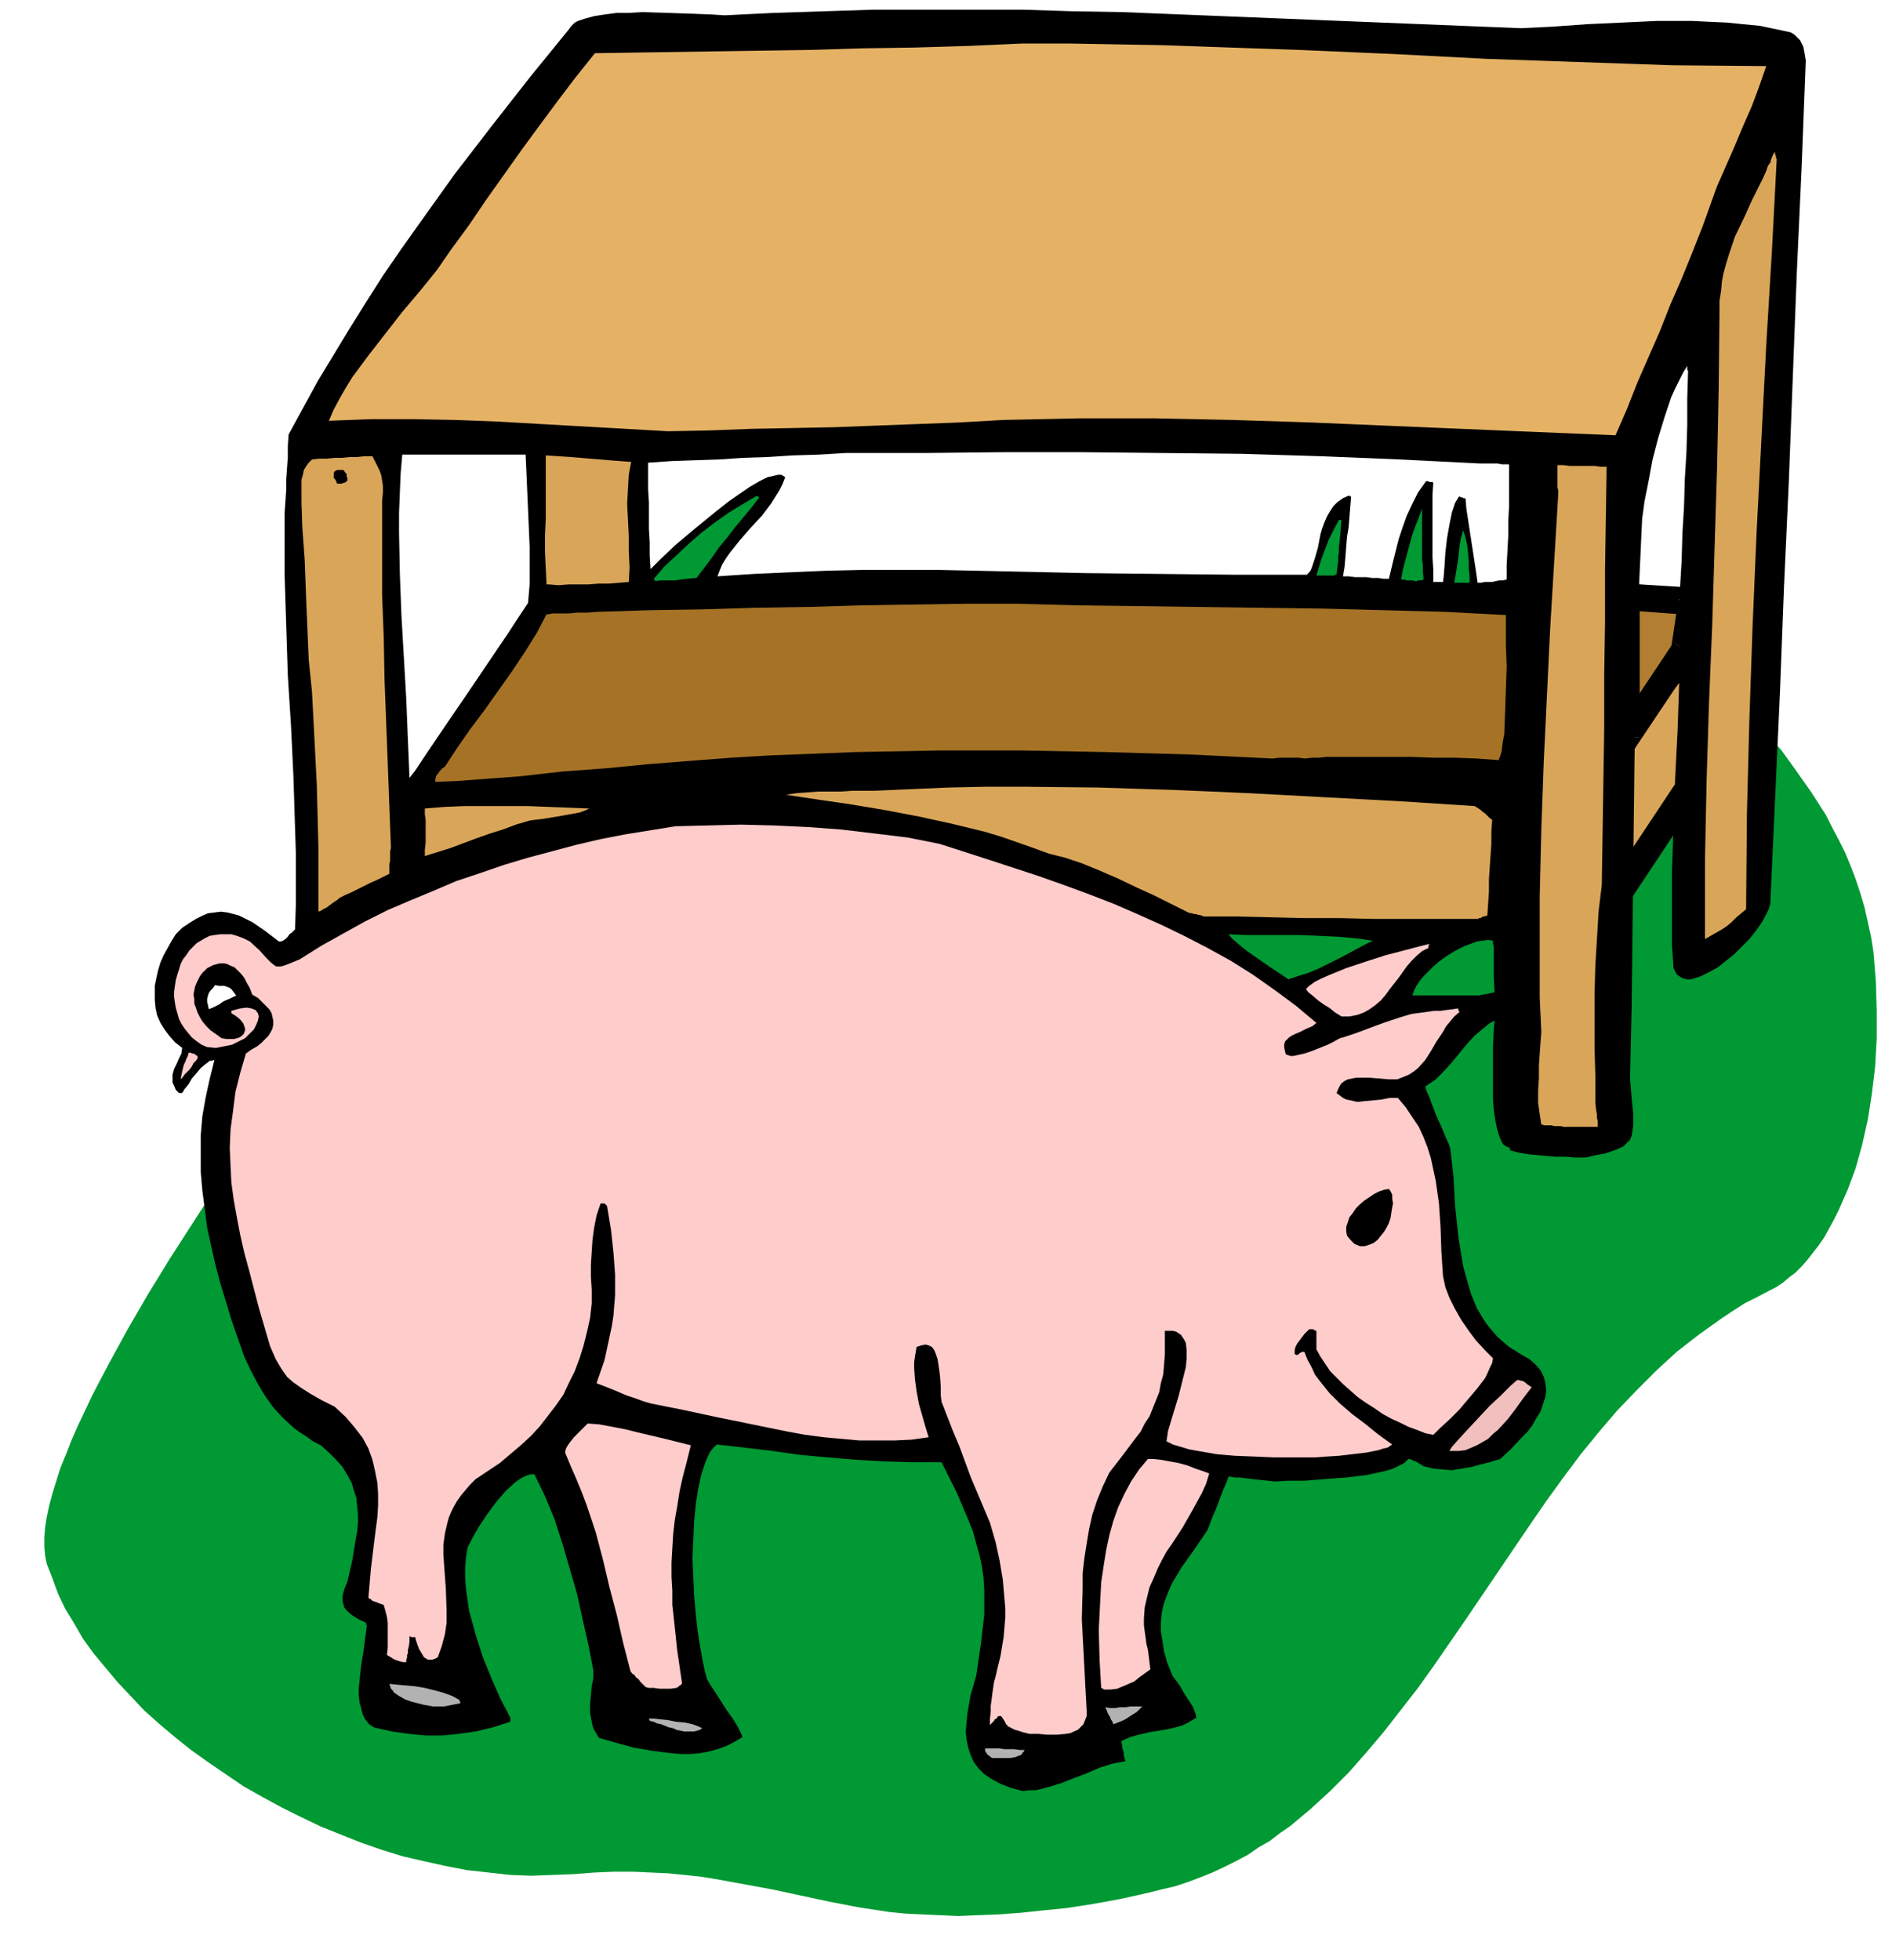 <svg xmlns="http://www.w3.org/2000/svg" fill-rule="evenodd" height="8.102in" preserveAspectRatio="none" stroke-linecap="round" viewBox="0 0 2347 2432" width="7.819in"><style>.brush1{fill:#093}.pen1{stroke:none}.brush2{fill:#d9a659}.brush3{fill:#000}.brush5{fill:#b2b2b2}.brush6{fill:#fcc}</style><path class="pen1 brush1" d="M1296 830h817l9 7 21 20 15 15 16 17 17 20 19 22 18 25 19 27 9 14 9 14 8 16 8 15 8 16 7 17 6 16 6 18 5 17 4 18 4 18 3 19 3 37 1 36v35l-2 35-4 33-5 32-7 31-8 29-10 27-11 25-6 12-6 11-6 11-7 10-7 9-7 9-7 8-8 8-8 6-7 6-9 6-8 4-15 8-16 8-14 9-15 10-28 20-27 21-25 23-25 25-24 25-23 27-22 27-21 28-21 29-20 29-40 59-40 59-20 29-20 29-20 28-21 27-21 27-22 26-22 25-23 23-24 22-25 21-13 9-13 10-14 8-13 9-15 8-14 7-15 7-15 6-16 6-15 5-17 4-16 4-36 8-33 6-32 5-30 3-28 3-27 2-26 1-24 1-23-1-22-1-21-1-20-2-39-6-36-7-70-15-71-13-19-3-19-2-20-2-22-1-22-1h-23l-24 1-26 2-26 1-27 1-26-1-27-3-27-3-26-5-27-6-26-6-26-8-26-9-25-10-25-10-25-12-24-12-24-13-23-13-22-15-22-15-21-15-20-16-19-16-19-17-17-18-16-17-15-18-15-18-13-18-11-19-11-18-9-19-7-19-7-18-2-10-1-11v-12l1-12 2-13 3-14 4-15 5-16 5-16 7-17 7-18 8-18 18-38 21-40 23-42 25-43 27-44 29-45 29-45 31-46 32-46 31-45 64-89 63-84 59-78 53-68 80-100 30-38 584-47z"/><path class="pen1 brush2" d="m1997 927 105-129 5 161-95 143-15-175z"/><path class="pen1 brush3" fill-rule="nonzero" d="m2118 797-29-10-105 129 26 21 105-129-30-10 33-1-1-44-28 34z"/><path class="pen1 brush3" fill-rule="nonzero" d="m2121 968 2-9-5-162-33 1 5 162 3-10 28 18 2-4v-5z"/><path class="pen1 brush3" fill-rule="nonzero" d="m1996 1104 30 7 95-143-28-18-95 143 31 8-33 3 4 47 26-40z"/><path class="pen1 brush3" fill-rule="nonzero" d="m1984 916-4 12 16 176 33-3-16-176-3 12-26-21-4 5v7z"/><path class="pen1" style="fill:#b27f32" d="m2017 741 81 5-8 60-73 109V741z"/><path class="pen1 brush3" fill-rule="nonzero" d="m2115 748-16-19-81-5-2 33 81 6-15-19 33 4 2-18-18-1z"/><path class="pen1 brush3" fill-rule="nonzero" d="m2104 815 2-6 9-61-33-4-9 60 3-7 28 18 2-3v-3z"/><path class="pen1 brush3" fill-rule="nonzero" d="m2001 915 30 9 73-109-28-18-72 108 30 10h-33v55l30-46z"/><path class="pen1 brush3" fill-rule="nonzero" d="m2018 724-17 17v174h33V741l-18 16 2-33-17-1v18z"/><path class="pen1 brush3" d="m1269 2222-15-4-13-5-11-6-9-6-7-7-6-8-4-9-3-9-2-10-1-10 1-11 1-11 4-23 7-24 3-21 3-20 2-18 2-17v-31l-1-15-2-14-3-14-4-14-4-15-6-15-14-33-19-38h-36l-35-1-35-2-35-3-34-3-35-5-34-4-35-4-4 4-4 5-3 6-3 7-5 15-4 18-3 20-2 21-1 23-1 22 1 23 1 23 2 22 2 20 3 19 3 17 3 15 3 11 4 7 6 9 7 11 7 11 8 11 6 10 4 8 2 5-10 6-10 5-11 4-11 3-11 2-12 1h-11l-12-1-24-3-23-4-22-6-21-6-3-5-3-5-2-5-1-5-2-11v-11l1-11 1-11 2-10v-10l-6-31-7-31-7-32-9-31-9-31-10-31-12-29-13-27h-5l-6 2-6 3-7 5-12 11-12 14-11 15-10 15-8 14-6 12-2 12-1 12v14l1 13 2 14 2 14 4 14 4 15 9 28 11 27 11 25 12 23v5l-22 7-21 5-21 3-20 2h-21l-21-2-21-3-22-5-6-4-5-6-3-6-2-8-2-7-1-9v-9l1-9 2-19 3-18 2-16 2-14v-2l-1-1v-2l-9-4-8-5-6-5-4-5-1-4-1-3v-7l2-8 4-10 6-26 4-25 2-11 1-11v-10l-1-11-1-10-3-9-3-10-5-9-6-10-8-9-9-9-10-9-10-5-8-6-8-5-8-6-13-12-12-13-10-14-9-15-9-17-8-17-16-46-14-46-6-23-5-22-5-23-3-23-3-23-2-23v-46l2-23 4-23 5-23 6-24-3 1h-3l-2 2-3 2-6 5-5 6-6 7-4 7-5 6-3 5h-4l-4-4-2-5-2-4v-10l2-7 3-6 3-7 3-6 1-7-9-7-7-8-6-8-5-8-4-9-2-9-1-10v-18l2-10 2-9 3-10 4-9 5-9 5-9 5-8 8-8 9-6 8-5 8-4 7-3 8-1 8-1 8 1 8 2 7 2 8 4 8 4 16 11 17 13h2l3-1 3-2 3-3 2-3 3-2 2-2 2-2 1-31v-63l-1-32-2-63-3-63-4-63-2-63-2-62v-76l1-15 1-14v-13l1-14 1-14v-14l1-14 18-33 18-33 20-33 20-33 20-32 21-33 22-32 22-31 45-63 47-61 47-60 48-59 2-3 2-2 3-3 4-2 9-3 11-3 13-2 15-2h15l16-1 32 1 30 1 25 1 16 1 61-3 62-2 62-2h185l62 2 61 1 124 5 123 5 124 5 124 5 40-2 42-3 43-2 43-2h44l21 1 22 1 20 2 21 2 19 4 19 4 5 3 4 4 3 3 2 4 2 4 1 5 1 6 1 6-5 130-6 131-5 130-5 131-6 131-5 131-6 131-6 131-2 7-4 8-5 9-7 10-8 10-9 9-10 10-10 8-10 8-11 6-10 5-9 3-4 1h-4l-4-1-3-1-3-2-3-2-2-4-2-4-2-29v-89l2-59 2-59 3-59 2-59 2-58-1-59 2-34 1-34 2-34 1-34 2-33 1-34v-33l1-33v-1l-1-1v-5l-5 8-5 10-5 10-5 11-8 24-8 26-7 27-5 27-5 25-3 22-4 87-3 86-2 87-1 86-1 87-1 87-1 87-2 87 2 24 2 20v15l-1 6-1 6-2 5-4 4-4 4-6 3-8 3-9 3-11 2-13 3h-13l-12-1h-12l-12-1-11-1-11-1-12-2-11-3v-3l-3-1-2-1-3-2-2-3-3-7-3-10-2-10-2-13-1-13v-66l1-20 1-12-7 4-6 5-6 5-6 5-10 11-9 11-9 11-10 11-10 10-13 9 1 4 4 9 4 11 5 13 6 13 5 12 4 9 2 6 4 34 2 37 2 19 2 19 3 19 3 18 5 18 5 17 7 17 9 15 5 7 6 7 6 7 7 6 7 6 8 5 8 5 9 5 8 7 6 7 4 8 2 8 1 9-1 8-3 9-3 9-5 8-5 9-6 8-7 7-14 15-13 12-13 4-12 3-11 3-12 2-12 2-11-1-12-1-12-3-3-2-2-1-3-2-2-1-3-1-2-1-2-1h-2l-5 5-6 3-8 4-10 3-23 5-25 3-27 2-25 2h-21l-15 1-9-1-10-1-9-1-8-1-8-1h-7l-4-1h-3l-3 8-4 9-3 8-3 8-3 8-4 9-3 8-3 8-17 25-15 21-6 10-6 10-4 9-4 10-3 9-2 10-1 11v11l2 12 2 13 4 14 6 15 1 2 4 5 5 7 5 9 6 9 5 8 3 8 1 5-5 3-5 3-6 3-6 2-12 3-12 2-12 2-13 3-11 3-11 5v2l1 3v3l1 3 1 3v4l1 3 1 4-16 3-16 5-16 7-16 6-15 6-16 5-8 2-8 2h-8l-8 1zm483-987 2-6 3-6 4-6 5-6 6-6 6-6 7-6 8-6 8-5 7-4 8-4 8-3 8-3 7-1 7-1 6 1v4l1 3v38l1 19-9 2-11 2h-82zm-154-20-4-3-9-6-12-8-13-9-13-9-11-9-8-7-4-5 22 1h67l23 1 23 1 23 2 21 3-12 6-13 7-13 7-14 7-14 7-14 6-13 4-12 4zM890 715l3-8 3-7 5-8 5-7 12-15 13-15 14-15 12-16 5-8 5-8 4-8 3-8-3-2-2-1h-4l-4 1-9 2-10 5-12 7-13 9-13 9-14 11-27 22-25 21-19 18-12 12-1-17v-16l-1-17v-33l-1-16v-33l29-2 29-1 30-1 29-2 31-1 31-2 33-1 33-2h98l98-1h98l99 1 98 1 99 3 98 4 99 5h22l5 1h9v52l-1 19v18l-1 18-1 18v18l-5 1h-4l-5 1-4 1h-9l-5 1h-4l-2-14-2-13-2-13-2-13-2-13-2-13-2-13-1-12-1-1h-2l-1-1h-2l-1-1h-1l-2 3-3 5-2 6-2 6-3 15-3 17-2 17-1 16-1 13-1 8h-12v-16l-1-15v-77l1-15-1-1h-4l-1-1h-3l-10 14-7 14-7 15-5 14-5 15-4 16-4 16-4 17h-7l-7-1h-7l-7-1h-14l-8-1h-7l2-12 1-12 1-13 1-12 2-12 1-13 1-12 1-13h-1l-1-1h-1l-7 3-7 5-5 5-4 6-4 7-3 7-3 8-2 7-3 16-4 14-2 6-2 6-2 4-4 4h-91l-92-1-91-1-92-2-92-2h-92l-45 1-46 2-45 2-45 3zM508 965l-2-47-2-50-3-52-3-52-2-52-1-51v-25l1-25 1-24 2-23h153l1 22 1 23 1 23 1 23 1 24v46l-2 23-8 12-17 26-23 34-27 40-26 38-23 34-16 24-7 9zm-249 287-1-5-1-4v-4l1-4 1-3 2-3 3-3 3-4 4 1h7l3 1 3 1 3 2 3 4 3 4-4 2-4 2-5 2-4 2-4 3-4 2-4 2-5 2z"/><path class="pen1 brush5" d="m1231 2181-2-1-2-2-2-1-1-2-1-1-1-2v-3h18l6 1h12l7 1h6l-1 2-2 2-1 2-3 1-5 2-6 1h-22zm-387-34-5-1-4-2-5-1-5-2-5-2-5-1-4-2-5-1v-1l-1-1v-1h6l8 1 10 1 10 2 11 1 9 2 8 3 4 2-3 2-3 1-4 1h-13l-4-1z"/><path class="pen1 brush6" d="m1277 2151-8-2-6-2-4-1-4-2-4-2-3-3-2-4-4-6h-4l-1 2-1 1-2 1-1 2-1 1-2 2-1 1-1 1v-8l1-8v-8l1-7 1-8 1-7 1-7 2-7 3-13 3-12 2-12 2-12 1-12 1-12v-12l-1-12-2-23-4-24-5-23-7-24-8-19-8-19-8-19-7-19-7-19-8-19-7-18-7-18-1-8v-11l-1-14-2-14-1-6-2-6-2-5-3-4-4-2-4-1-5 1-6 2-1 6-1 6-1 7v7l1 14 2 15 3 16 4 14 4 14 4 13-21 3-21 1h-44l-22-2-22-2-23-3-22-4-44-9-44-9-42-9-40-8-10-3-8-3-6-2-6-2-7-3-7-3-10-4-13-5 10-29 6-28 3-14 2-13 1-13 1-12v-26l-2-27-3-28-5-30-1-1-1-1-1-1h-5l-5 15-3 15-2 15-1 15-1 16v15l1 16v17l-2 18-4 18-4 16-5 16-6 16-7 14-7 15-9 13-10 13-10 13-11 12-13 12-13 11-13 11-15 10-15 10-7 7-6 7-5 6-5 7-4 7-3 6-3 7-2 7-3 13-2 14v13l1 14 2 27 1 28v15l-2 14-4 15-5 14-4 2-3 1h-5l-5-3-3-5-3-5-2-5-2-6-1-4h-5l-1-1h-1v7l-1 6-1 4v4l-1 2v3l-1 3v3h-4l-4-1-3-1-3-1-2-1-3-2-2-1-3-2 1-9v-31l-1-7-2-8-2-7-3-1-3-1-2-1-3-1-3-1-2-2-2-1-1-1 3-35 4-33 2-16 2-15 1-15v-15l-1-14-3-15-3-13-5-14-7-13-10-13-11-13-14-13-16-8-14-8-11-7-10-7-8-7-7-10-7-12-7-16-14-48-12-46-6-22-5-22-4-21-4-22-3-22-1-21-1-22 1-23 3-22 3-24 6-24 7-24 7-5 7-4 5-4 5-5 4-4 3-5 2-4 1-5v-5l-1-4-1-5-3-5-4-4-5-5-5-5-7-4-3-8-4-7-3-6-4-5-4-4-4-4-5-2-4-2-4-1h-5l-4 1-4 1-4 2-4 2-3 3-3 3-3 4-2 4-2 4-2 5-1 5-1 5 1 5v6l2 5 2 6 3 6 3 5 5 6 5 5 7 5 7 5 6 1h9l4-1 3-1 3-2 2-2 1-2 1-3v-2l-1-3-1-3-3-4-3-3-4-3-5-3v-3l11-3 8-1 6 1 5 2 3 4 1 4-1 5-2 5-3 6-5 5-6 6-8 4-8 4-10 2-10 2-11-1-7-3-7-5-5-4-5-6-4-5-4-6-3-6-2-7-2-7-1-6-1-7v-7l1-7 1-7 2-7 2-6 2-7 3-6 4-5 4-6 4-4 5-5 5-3 5-3 6-3 6-1 7-1h14l7 2 8 3 8 4 12 11 8 9 6 6 5 4 2 1h5l4-1 8-3 12-5 27-17 27-15 27-15 28-14 28-12 29-12 28-12 30-10 29-10 30-9 30-8 30-8 30-7 31-6 31-5 31-5 40-1 41-1 41 1 42 2 41 3 42 5 41 5 40 8 62 20 61 20 31 11 30 11 31 12 30 13 29 13 29 14 29 15 29 16 27 17 27 19 27 20 25 21-5 4-7 3-8 4-7 3-4 2-3 2-3 3-2 2-1 4v3l1 5 1 4 3 1 3 1h3l5-1 9-2 9-3 10-4 10-4 8-4 7-4 4-1 6-2 9-3 11-4 13-5 14-5 15-5 16-5 7-1 8-1 7-1 7-1h8l7-1 8-1 7-1v3h1v1h1l-7 6-5 6-5 6-4 7-8 12-7 12-7 11-9 10-5 4-6 4-7 3-8 3h-10l-12-1-12-1h-17l-5 1-5 1-4 2-4 3-2 3-2 4-2 5 4 3 4 3 4 2 5 1 9 2 9-1 11-1 10-1 10-2h10l10 12 8 12 8 12 6 13 5 13 4 13 3 14 3 14 4 28 2 30 1 30 2 30 3 14 5 13 7 14 8 14 9 13 9 12 11 12 10 10-1 6-3 6-3 7-3 6-10 13-11 13-11 13-12 12-11 10-9 9-10-2-10-4-11-4-10-5-11-5-11-6-10-7-11-7-10-7-9-8-9-8-8-8-8-8-6-9-6-9-5-9v-23h-1l-1-1h-1l-1-1h-5l-3 3-3 3-3 4-3 4-3 4-2 4-1 4v5h1l1 1h1l2-1 1-1 1-1h1l1-1h3l4 10 5 9 4 9 6 8 12 15 13 13 15 13 16 12 16 13 18 13-3 2-3 2-5 1-6 2-15 3-17 2-17 2-16 1-13 1h-52l-23-1-25-1-23-2-23-4-11-2-10-3-10-3-8-4 2-13 6-20 7-23 6-24 3-12 1-11v-10l-1-9-2-4-2-3-2-3-3-2-3-2-4-1h-10v29l-1 13-1 12-3 11-2 11-4 10-4 10-4 10-6 9-5 10-7 9-15 20-17 22-8 17-7 17-6 18-4 18-3 18-3 19-2 18v19l-1 38 2 38 2 38 2 37v7l-2 5-2 5-4 4-3 3-5 2-4 2-6 1-11 1h-12l-11-1h-11z"/><path class="pen1 brush5" d="m532 2116-6-1-8-2-8-2-8-3-7-4-6-4-2-3-2-2-1-3-1-3 10 1 11 1 11 1 12 2 12 3 11 3 11 4 9 5v2h1v2l-5 1-5 1-5 1-5 1h-14l-5-1zm849 23-1-3-2-3-1-3-2-3-1-2-1-3-1-2-1-2 6 1h6l6-1h7l6-1h15l-3 3-4 4-5 3-6 4-5 3-5 2-5 2-3 1z"/><path class="pen1 brush6" d="m801 2093-2-2-3-3-2-2-2-3-3-2-2-3-3-2-2-3-9-35-8-35-9-34-8-34-9-34-11-33-6-16-7-17-7-16-7-17 1-5 3-5 3-4 4-5 4-4 5-5 4-4 4-4 14 1 16 3 16 3 16 4 17 4 17 4 16 4 16 4-5 20-5 19-4 18-3 19-3 17-2 18-1 17-1 17v18l1 17v18l2 18 4 38 6 41-1 2-2 1-2 2-2 1-7 1h-14l-7-1h-6l-4-1zm569 3h-1v-1h-2v-1h-1l-2-35-1-37 1-20 1-19 1-20 3-20 3-19 4-19 5-18 6-17 8-17 8-15 10-15 11-13h7l9 1 11 2 11 2 11 3 10 4 9 3 8 3-4 13-5 11-6 11-6 11-12 21-13 20-7 10-6 11-5 10-5 12-5 11-3 12-3 13-1 14v8l1 8 1 7 1 8 2 8 1 8 1 8 1 8-7 5-7 5-6 5-7 3-7 3-7 3-8 1h-8z"/><path class="pen1" style="fill:#f2bfbf" d="M1801 1800h-3l3-5 8-9 11-12 14-15 14-15 14-13 12-12 8-7h2l3 1h2l1 1 2 1 2 2 3 2 3 2-10 13-10 14-10 13-12 13-6 5-6 6-7 4-7 4-7 3-7 3-8 1h-9z"/><path class="pen1 brush3" d="m1687 1546-7-3-5-5-4-5-1-5v-6l2-6 2-6 4-5 4-6 5-5 6-5 6-4 6-4 6-3 6-2 6-1 2 3 2 4v5l1 6-1 5-1 6-1 7-2 6-3 6-3 5-4 5-4 5-5 4-5 2-6 2h-6z"/><path class="pen1 brush3" d="m1692 1522-1-1h-1l-1-1h-1l-1-1h-1l1-4 1-3 2-2 3-1h3l3 1 2 2 2 4h-1v1l-1 1-1 1v2h-5v1h-3z"/><path class="pen1 brush6" d="m224 1339 1-5 1-5 1-4 1-4 2-4 1-3 2-4 1-4h3l1 1h2l2 1 1 1 2 1v3l-2 3-3 3-2 4-3 4-3 3-3 3-2 3-3 3z"/><path class="pen1 brush2" d="M1944 1398h-4l-4-1h-8l-4-1h-8l-4-1-2-13-2-14v-15l1-15v-16l1-15 1-14 1-13-2-42v-126l2-83 3-84 4-83 4-83 5-83 5-83v-4l-1-5v-27h7l8 1h31l7 1h8l-1 65-1 64v65l-1 65v65l-1 65-1 65-1 65-4 33-2 34-2 33-1 34v68l1 34v35l1 8 1 6v4l1 4v7h-38z"/><path class="pen1 brush6" d="m1664 1261-3-2-5-3-6-5-8-5-7-5-7-6-5-4-3-4 4-4 7-5 8-4 9-4 22-9 24-8 25-8 23-6 19-5 12-3v1l-1 1v3l-8 4-7 6-6 6-6 7-10 14-11 14-5 7-6 7-7 6-7 5-7 4-8 3-10 2h-10z"/><path class="pen1 brush2" d="M395 1131v-79l-1-39-1-39-2-39-2-39-2-38-4-39-3-70-2-54-3-41-1-30v-29l2-7 1-5 3-5 3-4 4-4 9-1h9l10-1h9l10-1h9l9-1h10l5 10 4 8 2 6 1 6 1 7v8l-1 10v117l2 52 1 53 2 52 2 52 2 53 2 52-1 4v12l-1 4v12l-8 4-8 4-7 3-8 4-8 4-8 4-7 3-8 4-2 2-3 2-3 2-4 3-4 3-4 2-3 2-3 1zm1720 34v-98l2-98 3-97 4-97 3-98 3-97 2-97 1-96v-14l2-12 1-12 2-10 3-11 3-10 4-12 4-12 12-25 9-20 8-16 6-12 4-9 2-6 2-3 1-1 1-4 1-3 1-2 1-2v-1h1v-1h1v3l1 1v3l1 1-6 115-7 116-6 117-6 116-5 117-4 117-3 116-1 117-6 5-6 5-6 6-6 5-6 4-7 4-7 4-7 4zm-622-28-2-1-3-1h-2l-2-1h-3l-2-1h-2l-3-1-20-10-22-11-22-10-23-11-23-10-22-9-21-7-20-5-19-7-20-7-20-7-20-6-41-10-41-9-42-8-42-7-41-6-40-6 13-2 14-1 13-1h28l14-1h28l45-2 47-2 46-1h46l93 1 94 3 93 4 93 5 94 5 93 6 2 1 3 2 3 2 2 2 3 2 3 3 3 3 3 2-1 15v15l-1 15-1 14-1 15v15l-1 15-1 15h-2l-1 1h-2l-2 1-1 1h-2l-2 1h-129l-42-1h-43l-42-1-42-1h-42zm-966-75v-8l1-8v-29l-1-7v-7l25-2 25-1h77l26 1 26 1 25 1-4 2-8 3-11 2-11 2-12 2-12 2-9 1-7 1-17 5-16 6-16 5-17 6-16 6-16 6-16 5-16 5z"/><path class="pen1" style="fill:#a67326" d="M540 970v-4l1-3 1-2 2-2 1-2 2-2 2-2 3-2 15-23 16-23 18-24 17-24 17-24 16-24 15-24 12-23h3l4-1h21l10-1h12l14-1 64-2 65-1 65-2 66-1 65-2 66-1 65-1h66l74 2 76 1 75 1 76 1 76 1 75 2 76 2 76 4v37l1 27-1 29-1 29-1 26-2 10-1 10-2 7-2 5-27-2-27-1h-27l-27-1h-106l-9 1h-9l-8 1-8-1h-24l-8 1-103-5-104-3-104-2h-103l-52 1-52 1-51 2-52 2-51 3-52 4-51 4-51 5-27 2-27 2-27 3-26 3-27 2-27 2-26 2-26 1z"/><path class="pen1 brush2" d="M681 725h-3l-1-20-1-21v-20l1-20v-79l16 1 15 1 12 1 12 1 12 1 12 1 13 1 14 1-3 16-1 17-1 19 1 20 1 20v19l1 20-1 18-12 1-13 1h-13l-12 1h-25l-12 1-12-1z"/><path class="pen1 brush1" d="M813 721v-1h-1v-1h-1v-1l13-15 15-14 15-14 16-14 17-13 17-12 18-11 17-10 1 1h1v1h1l-10 13-10 12-10 12-10 13-10 12-9 13-9 12-10 13-11 1-9 1-6 1h-19l-6 1zm991 2 3-18 2-13 1-10 1-8 1-5 1-4 1-4 1-3 1 3 2 6 2 9 1 9 1 11v10l1 9v7l-1 1h-18zm-60-3-1-1h-5l2-11 3-12 3-11 3-11 3-11 4-11 4-10 4-11v62l1 8v8l1 10-3 1h-3l-3 1h-2l-3-1h-8zm-111-6 3-10 3-10 3-8 3-8 3-8 4-8 4-8 5-9h3l-1 14-1 11-1 8v7l-1 6v6l-1 7-1 9h-2l-1 1h-22z"/><path class="pen1 brush3" d="m418 600-1-3-1-2-1-1-1-1v-6l1-2 1-1h1l1-1h8l1 1 1 2 1 1 1 1v3l1 2v3l-2 2-2 1h-1l-2 1h-6z"/><path class="pen1" style="fill:#e5b265" d="m408 522 6-14 7-13 8-14 8-13 20-27 21-27 21-27 22-26 21-26 18-26 22-30 21-31 22-31 22-31 22-30 23-31 22-29 24-30 65-1 66-1 66-1 67-1 66-2 66-1 67-2 67-3h58l57 1 58 1 57 2 115 4 115 5 116 6 115 4 116 4 116 1-9 26-9 24-11 25-10 24-11 25-11 25-9 25-9 25-13 33-13 32-14 32-13 33-14 32-14 32-13 33-14 32-96-4-95-4-95-4-94-4-95-3-95-2h-95l-95 2-52 3-52 2-53 2-52 2-51 1-52 1-52 2-51 1-53-3-53-3-53-3-52-3-53-2-52-1h-53l-52 2z"/></svg>
